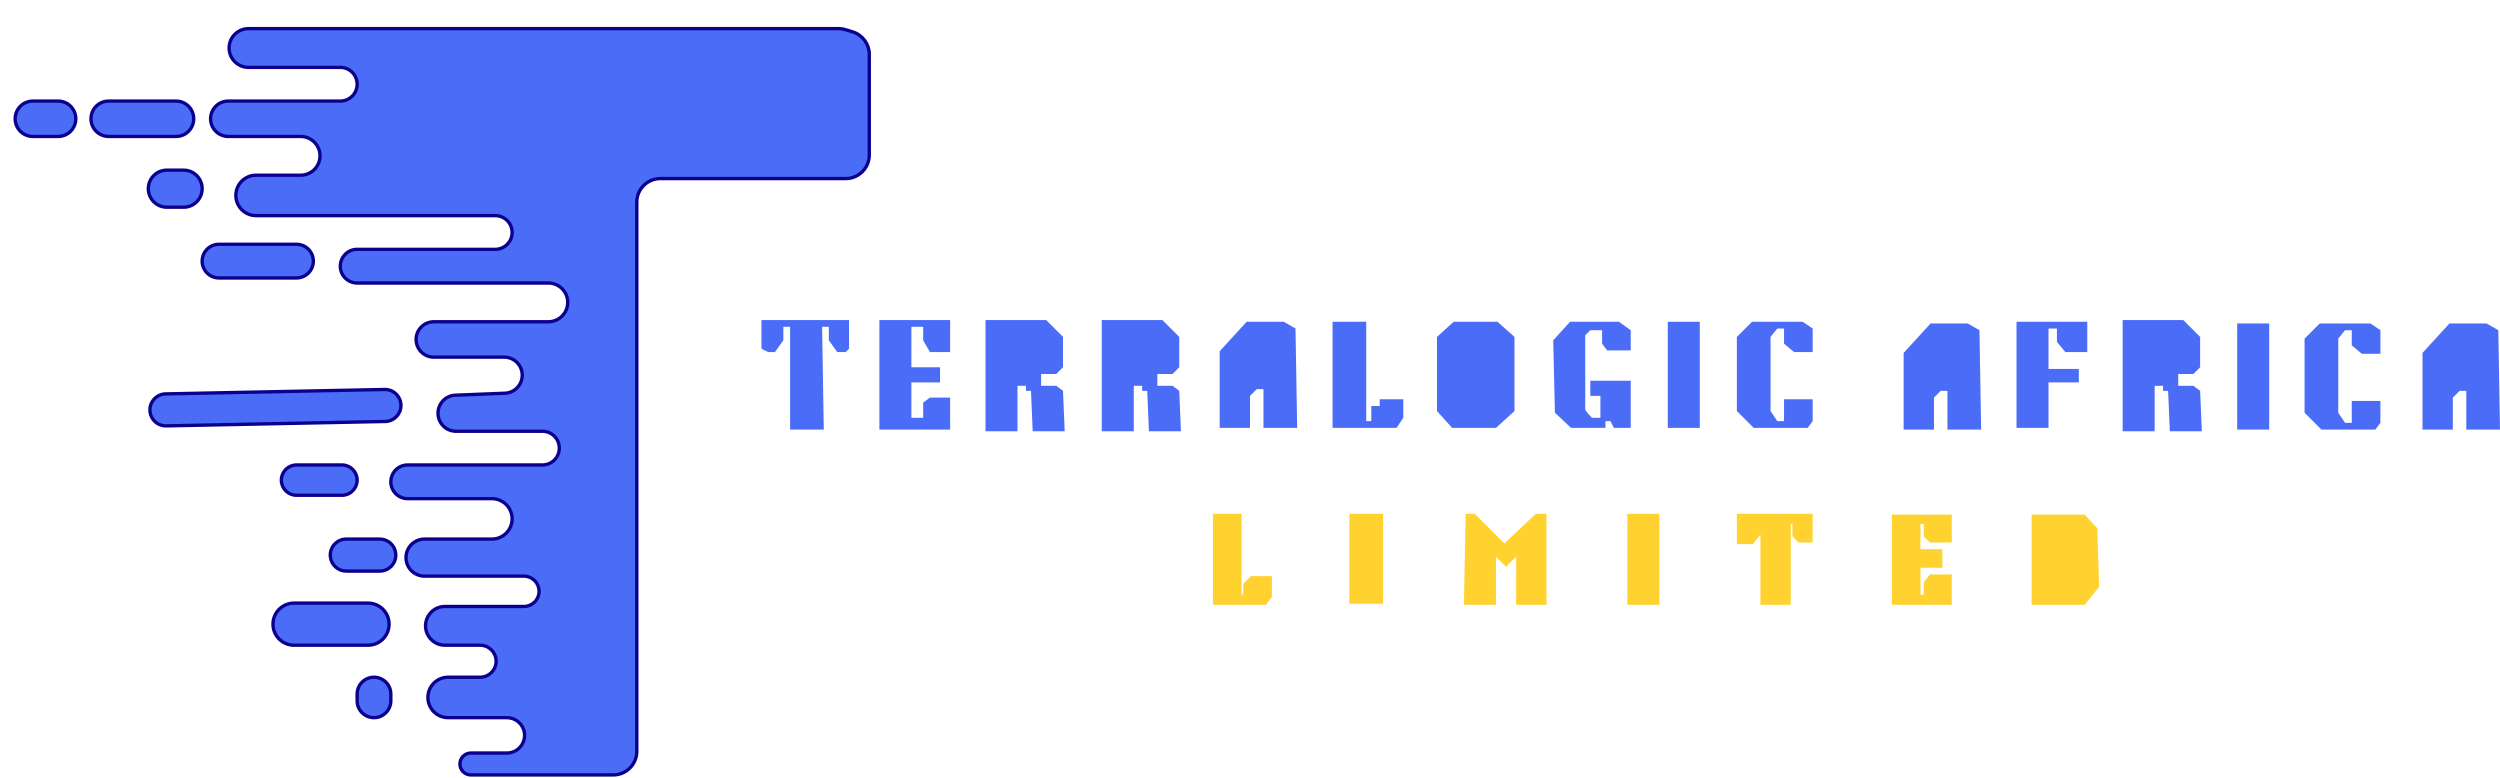 <svg width="742" height="231" viewBox="0 0 742 231" fill="none" xmlns="http://www.w3.org/2000/svg">
<path d="M368 153H360.5V179H375.5L377 177V171.5H371.5L369.5 173.5V177H368V153Z" fill="#FFD230"/>
<path d="M410 153H401V178.692H410V153Z" fill="#FFD230"/>
<path d="M435.5 153L435 179H443.5V164L447 167.5L450.5 164V179H458.5V153H456L446.5 162L437.5 153H435.5Z" fill="#FFD230"/>
<path d="M483.5 153V179H492V153H483.5Z" fill="#FFD230"/>
<path d="M523 155V179H531V155H532.5V159L534 160.5H537.5V153H516V161H520L522 158.5V155H523Z" fill="#FFD230"/>
<path d="M562 153.232V179H578.79V171H573L571.5 173V177H569.5V168H576V163.5H569.5V155H571.5V159L573 160.5H578.79V153.232H562Z" fill="#FFD230"/>
<path d="M603.5 153.232V179H618.5L622.5 174L622 157L618.5 153.232H603.5Z" fill="#FFD230"/>
<path d="M368 153H360.5V179H375.5L377 177V171.5H371.5L369.5 173.5V177H368V153Z" stroke="#FFD230"/>
<path d="M410 153H401V178.692H410V153Z" stroke="#FFD230"/>
<path d="M435.5 153L435 179H443.5V164L447 167.5L450.5 164V179H458.5V153H456L446.5 162L437.5 153H435.5Z" stroke="#FFD230"/>
<path d="M483.5 153V179H492V153H483.5Z" stroke="#FFD230"/>
<path d="M523 155V179H531V155H532.5V159L534 160.5H537.5V153H516V161H520L522 158.5V155H523Z" stroke="#FFD230"/>
<path d="M562 153.232V179H578.79V171H573L571.5 173V177H569.5V168H576V163.5H569.5V155H571.5V159L573 160.5H578.79V153.232H562Z" stroke="#FFD230"/>
<path d="M603.5 153.232V179H618.5L622.5 174L622 157L618.5 153.232H603.5Z" stroke="#FFD230"/>
<g filter="url(#filter0_dd_0_1)">
<path d="M73.75 0.5H248.932C249.64 0.5 250.344 0.607 251.02 0.819L253.088 1.465C256.01 2.378 258 5.085 258 8.146V38C258 41.866 254.866 45 251 45H196C192.134 45 189 48.134 189 52V215C189 218.866 185.866 222 182 222H139.75C137.955 222 136.5 220.545 136.5 218.75C136.5 216.955 137.955 215.5 139.75 215.5H150.447C153.642 215.5 156.096 212.67 155.644 209.508C155.274 206.921 153.059 205 150.447 205H133C129.686 205 127 202.314 127 199C127 195.686 129.686 193 133 193H142.497C145.12 193 147.247 190.873 147.247 188.25C147.247 185.627 145.12 183.5 142.497 183.5H132.049C128.578 183.5 125.898 180.448 126.347 177.006C126.721 174.142 129.161 172 132.049 172H155.5C157.985 172 160 169.985 160 167.5C160 165.015 157.985 163 155.5 163H126C122.962 163 120.5 160.538 120.5 157.5C120.5 154.462 122.962 152 126 152H146C149.314 152 152 149.314 152 146C152 142.686 149.314 140 146 140H121C118.239 140 116 137.761 116 135C116 132.239 118.239 130 121 130H161C163.761 130 166 127.761 166 125C166 122.239 163.761 120 161 120H135.355C132.397 120 130 117.603 130 114.645C130 111.771 132.269 109.409 135.141 109.294L149.859 108.706C152.731 108.591 155 106.229 155 103.355C155 100.397 152.603 98 149.645 98H128.75C125.851 98 123.5 95.65 123.5 92.75C123.5 89.85 125.851 87.5 128.75 87.5H162.75C165.926 87.5 168.5 84.926 168.5 81.75C168.5 78.574 165.926 76 162.75 76H106C103.239 76 101 73.761 101 71C101 68.239 103.239 66 106 66H147C149.761 66 152 63.761 152 61C152 58.239 149.761 56 147 56H76C72.686 56 70 53.314 70 50C70 46.686 72.686 44 76 44H89.228C92.6 44 95.249 41.111 94.957 37.752C94.698 34.781 92.211 32.5 89.228 32.5H67.75C64.85 32.5 62.5 30.149 62.5 27.25C62.5 24.351 64.85 22 67.75 22H101C103.761 22 106 19.761 106 17C106 14.239 103.761 12 101 12H73.75C70.574 12 68 9.426 68 6.25C68 3.074 70.574 0.5 73.75 0.5Z" fill="url(#paint0_linear_0_1)"/>
<path d="M52.25 22H32.25C29.351 22 27 24.351 27 27.25C27 30.149 29.351 32.5 32.25 32.5H52.25C55.15 32.5 57.5 30.149 57.5 27.25C57.5 24.351 55.15 22 52.25 22Z" fill="url(#paint1_linear_0_1)"/>
<path d="M9.75 22H17.25C20.149 22 22.5 24.351 22.5 27.25C22.5 30.149 20.149 32.5 17.25 32.5H9.75C6.851 32.5 4.5 30.149 4.5 27.25C4.5 24.351 6.851 22 9.75 22Z" fill="url(#paint2_linear_0_1)"/>
<path d="M49.523 53.5H54.5C57.538 53.5 60 51.038 60 48C60 44.962 57.538 42.5 54.5 42.5H49.523C46.678 42.5 44.303 44.669 44.045 47.502C43.752 50.723 46.288 53.5 49.523 53.5Z" fill="url(#paint3_linear_0_1)"/>
<path d="M65 64.5H88C90.761 64.5 93 66.739 93 69.5C93 72.261 90.761 74.5 88 74.5H65C62.239 74.5 60 72.261 60 69.5C60 66.739 62.239 64.5 65 64.5Z" fill="url(#paint4_linear_0_1)"/>
<path d="M49.153 108.906L114.155 107.598C116.815 107.544 119 109.685 119 112.346C119 114.931 116.932 117.042 114.347 117.094L49.345 118.402C46.685 118.456 44.5 116.315 44.5 113.654C44.5 111.069 46.568 108.958 49.153 108.906Z" fill="url(#paint5_linear_0_1)"/>
<path d="M88 130H101.5C103.985 130 106 132.015 106 134.5C106 136.985 103.985 139 101.5 139H88C85.515 139 83.5 136.985 83.5 134.5C83.5 132.015 85.515 130 88 130Z" fill="url(#paint6_linear_0_1)"/>
<path d="M112.724 152H102.776C99.956 152 97.757 154.443 98.052 157.247C98.307 159.665 100.345 161.5 102.776 161.5H112.724C115.544 161.5 117.743 159.057 117.448 156.253C117.193 153.835 115.155 152 112.724 152Z" fill="url(#paint7_linear_0_1)"/>
<path d="M109.23 171H87.27C83.622 171 80.749 174.112 81.04 177.748C81.3 180.997 84.011 183.5 87.27 183.5H109.23C112.878 183.5 115.751 180.388 115.46 176.752C115.2 173.503 112.489 171 109.23 171Z" fill="url(#paint8_linear_0_1)"/>
<path d="M106 198V200C106 202.761 108.239 205 111 205C113.761 205 116 202.761 116 200V198C116 195.239 113.761 193 111 193C108.239 193 106 195.239 106 198Z" fill="url(#paint9_linear_0_1)"/>
<path d="M73.75 0.5H248.932C249.64 0.5 250.344 0.607 251.02 0.819L253.088 1.465C256.01 2.378 258 5.085 258 8.146V38C258 41.866 254.866 45 251 45H196C192.134 45 189 48.134 189 52V215C189 218.866 185.866 222 182 222H139.75C137.955 222 136.5 220.545 136.5 218.75C136.5 216.955 137.955 215.5 139.75 215.5H150.447C153.642 215.5 156.096 212.67 155.644 209.508C155.274 206.921 153.059 205 150.447 205H133C129.686 205 127 202.314 127 199C127 195.686 129.686 193 133 193H142.497C145.12 193 147.247 190.873 147.247 188.25C147.247 185.627 145.12 183.5 142.497 183.5H132.049C128.578 183.5 125.898 180.448 126.347 177.006C126.721 174.142 129.161 172 132.049 172H155.5C157.985 172 160 169.985 160 167.5C160 165.015 157.985 163 155.5 163H126C122.962 163 120.5 160.538 120.5 157.5C120.5 154.462 122.962 152 126 152H146C149.314 152 152 149.314 152 146C152 142.686 149.314 140 146 140H121C118.239 140 116 137.761 116 135C116 132.239 118.239 130 121 130H161C163.761 130 166 127.761 166 125C166 122.239 163.761 120 161 120H135.355C132.397 120 130 117.603 130 114.645C130 111.771 132.269 109.409 135.141 109.294L149.859 108.706C152.731 108.591 155 106.229 155 103.355C155 100.397 152.603 98 149.645 98H128.75C125.851 98 123.5 95.65 123.5 92.75C123.5 89.85 125.851 87.5 128.75 87.5H162.75C165.926 87.5 168.5 84.926 168.5 81.75C168.5 78.574 165.926 76 162.75 76H106C103.239 76 101 73.761 101 71C101 68.239 103.239 66 106 66H147C149.761 66 152 63.761 152 61C152 58.239 149.761 56 147 56H76C72.686 56 70 53.314 70 50C70 46.686 72.686 44 76 44H89.228C92.6 44 95.249 41.111 94.957 37.752C94.698 34.781 92.211 32.5 89.228 32.5H67.75C64.85 32.5 62.5 30.149 62.5 27.25C62.5 24.351 64.85 22 67.75 22H101C103.761 22 106 19.761 106 17C106 14.239 103.761 12 101 12H73.75C70.574 12 68 9.426 68 6.25C68 3.074 70.574 0.5 73.75 0.5Z" stroke="#0B018E"/>
<path d="M52.25 22H32.25C29.351 22 27 24.351 27 27.25C27 30.149 29.351 32.5 32.25 32.5H52.25C55.15 32.5 57.5 30.149 57.5 27.25C57.5 24.351 55.15 22 52.25 22Z" stroke="#0B018E"/>
<path d="M9.75 22H17.25C20.149 22 22.5 24.351 22.5 27.25C22.5 30.149 20.149 32.5 17.25 32.5H9.75C6.851 32.5 4.5 30.149 4.5 27.25C4.5 24.351 6.851 22 9.75 22Z" stroke="#0B018E"/>
<path d="M49.523 53.5H54.5C57.538 53.5 60 51.038 60 48C60 44.962 57.538 42.5 54.5 42.5H49.523C46.678 42.5 44.303 44.669 44.045 47.502C43.752 50.723 46.288 53.5 49.523 53.5Z" stroke="#0B018E"/>
<path d="M65 64.5H88C90.761 64.5 93 66.739 93 69.5C93 72.261 90.761 74.5 88 74.5H65C62.239 74.5 60 72.261 60 69.5C60 66.739 62.239 64.5 65 64.5Z" stroke="#0B018E"/>
<path d="M49.153 108.906L114.155 107.598C116.815 107.544 119 109.685 119 112.346C119 114.931 116.932 117.042 114.347 117.094L49.345 118.402C46.685 118.456 44.5 116.315 44.5 113.654C44.5 111.069 46.568 108.958 49.153 108.906Z" stroke="#0B018E"/>
<path d="M88 130H101.5C103.985 130 106 132.015 106 134.5C106 136.985 103.985 139 101.5 139H88C85.515 139 83.5 136.985 83.5 134.5C83.5 132.015 85.515 130 88 130Z" stroke="#0B018E"/>
<path d="M112.724 152H102.776C99.956 152 97.757 154.443 98.052 157.247C98.307 159.665 100.345 161.5 102.776 161.5H112.724C115.544 161.5 117.743 159.057 117.448 156.253C117.193 153.835 115.155 152 112.724 152Z" stroke="#0B018E"/>
<path d="M109.23 171H87.27C83.622 171 80.749 174.112 81.04 177.748C81.3 180.997 84.011 183.5 87.27 183.5H109.23C112.878 183.5 115.751 180.388 115.46 176.752C115.2 173.503 112.489 171 109.23 171Z" stroke="#0B018E"/>
<path d="M106 198V200C106 202.761 108.239 205 111 205C113.761 205 116 202.761 116 200V198C116 195.239 113.761 193 111 193C108.239 193 106 195.239 106 198Z" stroke="#0B018E"/>
</g>
<path d="M261 127.5V95H282V104.5H276L274 101V97H270.5V109H279V113.5H270.5V124H274V119.5L276 118H282V127.5H261Z" fill="url(#paint10_linear_0_1)"/>
<path d="M234.5 127.5V97H232.5V101L230 104.5H228L226 103.5V95H252V103.5L251 104.5H248.5L246 101V97H244L244.5 127.5H244H234.5Z" fill="url(#paint11_linear_0_1)"/>
<path d="M610.5 97.5H608V109.5H617V113.5H608V127H598.5V95.5H619.5V104.5H613L610.5 101.5V97.5Z" fill="url(#paint12_linear_0_1)"/>
<path d="M520 95.5L515.5 100V122L520.5 127H536.5L538 125V118.5H529.5V125H527.5L525.5 122V100L527.5 97.5H529.5V102L532.5 104.5H538V97.5L535 95.5H520Z" fill="url(#paint13_linear_0_1)"/>
<path d="M466 95.5L461 101L461.5 122.5L466.296 127H476.5V125H478L479 127H484V113H472V117.5H475V124H472.5C471.833 123.333 470.5 121.9 470.5 121.5V99.5L472 98H475.5V102L477 104H484V98L480.5 95.5H466Z" fill="url(#paint14_linear_0_1)"/>
<path d="M395.5 95.5V127H414.5L416.5 124V118.5H409.5V120.5H407V125H405.5V95.5H395.5Z" fill="url(#paint15_linear_0_1)"/>
<path d="M426.5 122V100L431.45 95.5H444.45L449.5 100V122L444 127H431L426.5 122Z" fill="url(#paint16_linear_0_1)"/>
<path d="M371 117.5L373 115.5H375V127H385L384.5 97.5L381 95.5H370L362 104.25V127H371V117.5Z" fill="url(#paint17_linear_0_1)"/>
<path d="M630 128V95H648L653 100V109L651 111H646.5V114.5H651L653 116L653.5 128H644L643.5 116H642V114.5H639.5V128H630Z" fill="url(#paint18_linear_0_1)"/>
<path d="M327 128V95H345L350 100V109L348 111H343.5V114.5H348L350 116L350.5 128H341L340.5 116H339V114.5H336.5V128H327Z" fill="url(#paint19_linear_0_1)"/>
<path d="M292.5 128V95H310.5L315.5 100V109L313.5 111H309V114.5H313.5L315.5 116L316 128H306.5L306 116H304.5V114.5H302V128H292.5Z" fill="url(#paint20_linear_0_1)"/>
<path d="M673.5 96H664V127.5H673.5V96Z" fill="url(#paint21_linear_0_1)"/>
<path d="M688.5 96L684 100.5V122.5L689 127.5H705L706.5 125.5V119H698V125.5H696L694 122.5V100.5L696 98H698V102.5L701 105H706.5V98L703.5 96H688.5Z" fill="url(#paint22_linear_0_1)"/>
<path d="M728 118L730 116H732V127.5H742L741.5 98L738 96H727L719 104.75V127.5H728V118Z" fill="url(#paint23_linear_0_1)"/>
<path d="M574 118L576 116H578V127.5H588L587.5 98L584 96H573L565 104.75V127.5H574V118Z" fill="url(#paint24_linear_0_1)"/>
<path d="M504.5 95.5H495V127H504.5V95.5Z" fill="url(#paint25_linear_0_1)"/>
<defs>
<filter id="filter0_dd_0_1" x="0" y="0" width="262.5" height="230.5" filterUnits="userSpaceOnUse" color-interpolation-filters="sRGB">
<feFlood flood-opacity="0" result="BackgroundImageFix"/>
<feColorMatrix in="SourceAlpha" type="matrix" values="0 0 0 0 0 0 0 0 0 0 0 0 0 0 0 0 0 0 127 0" result="hardAlpha"/>
<feOffset dy="4"/>
<feGaussianBlur stdDeviation="2"/>
<feComposite in2="hardAlpha" operator="out"/>
<feColorMatrix type="matrix" values="0 0 0 0 0 0 0 0 0 0 0 0 0 0 0 0 0 0 0.25 0"/>
<feBlend mode="normal" in2="BackgroundImageFix" result="effect1_dropShadow_0_1"/>
<feColorMatrix in="SourceAlpha" type="matrix" values="0 0 0 0 0 0 0 0 0 0 0 0 0 0 0 0 0 0 127 0" result="hardAlpha"/>
<feOffset dy="4"/>
<feGaussianBlur stdDeviation="2"/>
<feComposite in2="hardAlpha" operator="out"/>
<feColorMatrix type="matrix" values="0 0 0 0 0 0 0 0 0 0 0 0 0 0 0 0 0 0 0.25 0"/>
<feBlend mode="normal" in2="effect1_dropShadow_0_1" result="effect2_dropShadow_0_1"/>
<feBlend mode="normal" in="SourceGraphic" in2="effect2_dropShadow_0_1" result="shape"/>
</filter>
<linearGradient id="paint0_linear_0_1" x1="131.25" y1="0.5" x2="131.25" y2="222" gradientUnits="userSpaceOnUse">
<stop offset="1" stop-color="#4A6CF7"/>
</linearGradient>
<linearGradient id="paint1_linear_0_1" x1="131.25" y1="0.5" x2="131.25" y2="222" gradientUnits="userSpaceOnUse">
<stop offset="1" stop-color="#4A6CF7"/>
</linearGradient>
<linearGradient id="paint2_linear_0_1" x1="131.25" y1="0.5" x2="131.25" y2="222" gradientUnits="userSpaceOnUse">
<stop offset="1" stop-color="#4A6CF7"/>
</linearGradient>
<linearGradient id="paint3_linear_0_1" x1="131.25" y1="0.5" x2="131.25" y2="222" gradientUnits="userSpaceOnUse">
<stop offset="1" stop-color="#4A6CF7"/>
</linearGradient>
<linearGradient id="paint4_linear_0_1" x1="131.25" y1="0.5" x2="131.25" y2="222" gradientUnits="userSpaceOnUse">
<stop offset="1" stop-color="#4A6CF7"/>
</linearGradient>
<linearGradient id="paint5_linear_0_1" x1="131.25" y1="0.5" x2="131.25" y2="222" gradientUnits="userSpaceOnUse">
<stop offset="1" stop-color="#4A6CF7"/>
</linearGradient>
<linearGradient id="paint6_linear_0_1" x1="131.25" y1="0.5" x2="131.25" y2="222" gradientUnits="userSpaceOnUse">
<stop offset="1" stop-color="#4A6CF7"/>
</linearGradient>
<linearGradient id="paint7_linear_0_1" x1="131.25" y1="0.5" x2="131.25" y2="222" gradientUnits="userSpaceOnUse">
<stop offset="1" stop-color="#4A6CF7"/>
</linearGradient>
<linearGradient id="paint8_linear_0_1" x1="131.25" y1="0.5" x2="131.25" y2="222" gradientUnits="userSpaceOnUse">
<stop offset="1" stop-color="#4A6CF7"/>
</linearGradient>
<linearGradient id="paint9_linear_0_1" x1="131.25" y1="0.5" x2="131.25" y2="222" gradientUnits="userSpaceOnUse">
<stop offset="1" stop-color="#4A6CF7"/>
</linearGradient>
<linearGradient id="paint10_linear_0_1" x1="271.5" y1="95" x2="271.5" y2="127.5" gradientUnits="userSpaceOnUse">
<stop offset="1" stop-color="#4A6CF7"/>
</linearGradient>
<linearGradient id="paint11_linear_0_1" x1="239" y1="95" x2="239" y2="127.5" gradientUnits="userSpaceOnUse">
<stop offset="1" stop-color="#4A6CF7"/>
</linearGradient>
<linearGradient id="paint12_linear_0_1" x1="609" y1="95.5" x2="609" y2="127" gradientUnits="userSpaceOnUse">
<stop offset="1" stop-color="#4A6CF7"/>
</linearGradient>
<linearGradient id="paint13_linear_0_1" x1="526.75" y1="95.5" x2="526.75" y2="127" gradientUnits="userSpaceOnUse">
<stop offset="1" stop-color="#4A6CF7"/>
</linearGradient>
<linearGradient id="paint14_linear_0_1" x1="472.5" y1="95.5" x2="472.5" y2="127" gradientUnits="userSpaceOnUse">
<stop offset="1" stop-color="#4A6CF7"/>
</linearGradient>
<linearGradient id="paint15_linear_0_1" x1="406" y1="95.5" x2="406" y2="127" gradientUnits="userSpaceOnUse">
<stop offset="1" stop-color="#4A6CF7"/>
</linearGradient>
<linearGradient id="paint16_linear_0_1" x1="438" y1="95.5" x2="438" y2="127" gradientUnits="userSpaceOnUse">
<stop offset="1" stop-color="#4A6CF7"/>
</linearGradient>
<linearGradient id="paint17_linear_0_1" x1="373.5" y1="95.5" x2="373.5" y2="127" gradientUnits="userSpaceOnUse">
<stop offset="1" stop-color="#4A6CF7"/>
</linearGradient>
<linearGradient id="paint18_linear_0_1" x1="641.75" y1="95" x2="641.75" y2="128" gradientUnits="userSpaceOnUse">
<stop offset="1" stop-color="#4A6CF7"/>
</linearGradient>
<linearGradient id="paint19_linear_0_1" x1="338.75" y1="95" x2="338.75" y2="128" gradientUnits="userSpaceOnUse">
<stop offset="1" stop-color="#4A6CF7"/>
</linearGradient>
<linearGradient id="paint20_linear_0_1" x1="304.25" y1="95" x2="304.25" y2="128" gradientUnits="userSpaceOnUse">
<stop offset="1" stop-color="#4A6CF7"/>
</linearGradient>
<linearGradient id="paint21_linear_0_1" x1="668.75" y1="96" x2="668.75" y2="127.5" gradientUnits="userSpaceOnUse">
<stop offset="1" stop-color="#4A6CF7"/>
</linearGradient>
<linearGradient id="paint22_linear_0_1" x1="695.25" y1="96" x2="695.25" y2="127.5" gradientUnits="userSpaceOnUse">
<stop offset="1" stop-color="#4A6CF7"/>
</linearGradient>
<linearGradient id="paint23_linear_0_1" x1="730.5" y1="96" x2="730.5" y2="127.5" gradientUnits="userSpaceOnUse">
<stop offset="1" stop-color="#4A6CF7"/>
</linearGradient>
<linearGradient id="paint24_linear_0_1" x1="576.5" y1="96" x2="576.5" y2="127.5" gradientUnits="userSpaceOnUse">
<stop offset="1" stop-color="#4A6CF7"/>
</linearGradient>
<linearGradient id="paint25_linear_0_1" x1="499.75" y1="95.5" x2="499.75" y2="127" gradientUnits="userSpaceOnUse">
<stop offset="1" stop-color="#4A6CF7"/>
</linearGradient>
</defs>
</svg>
